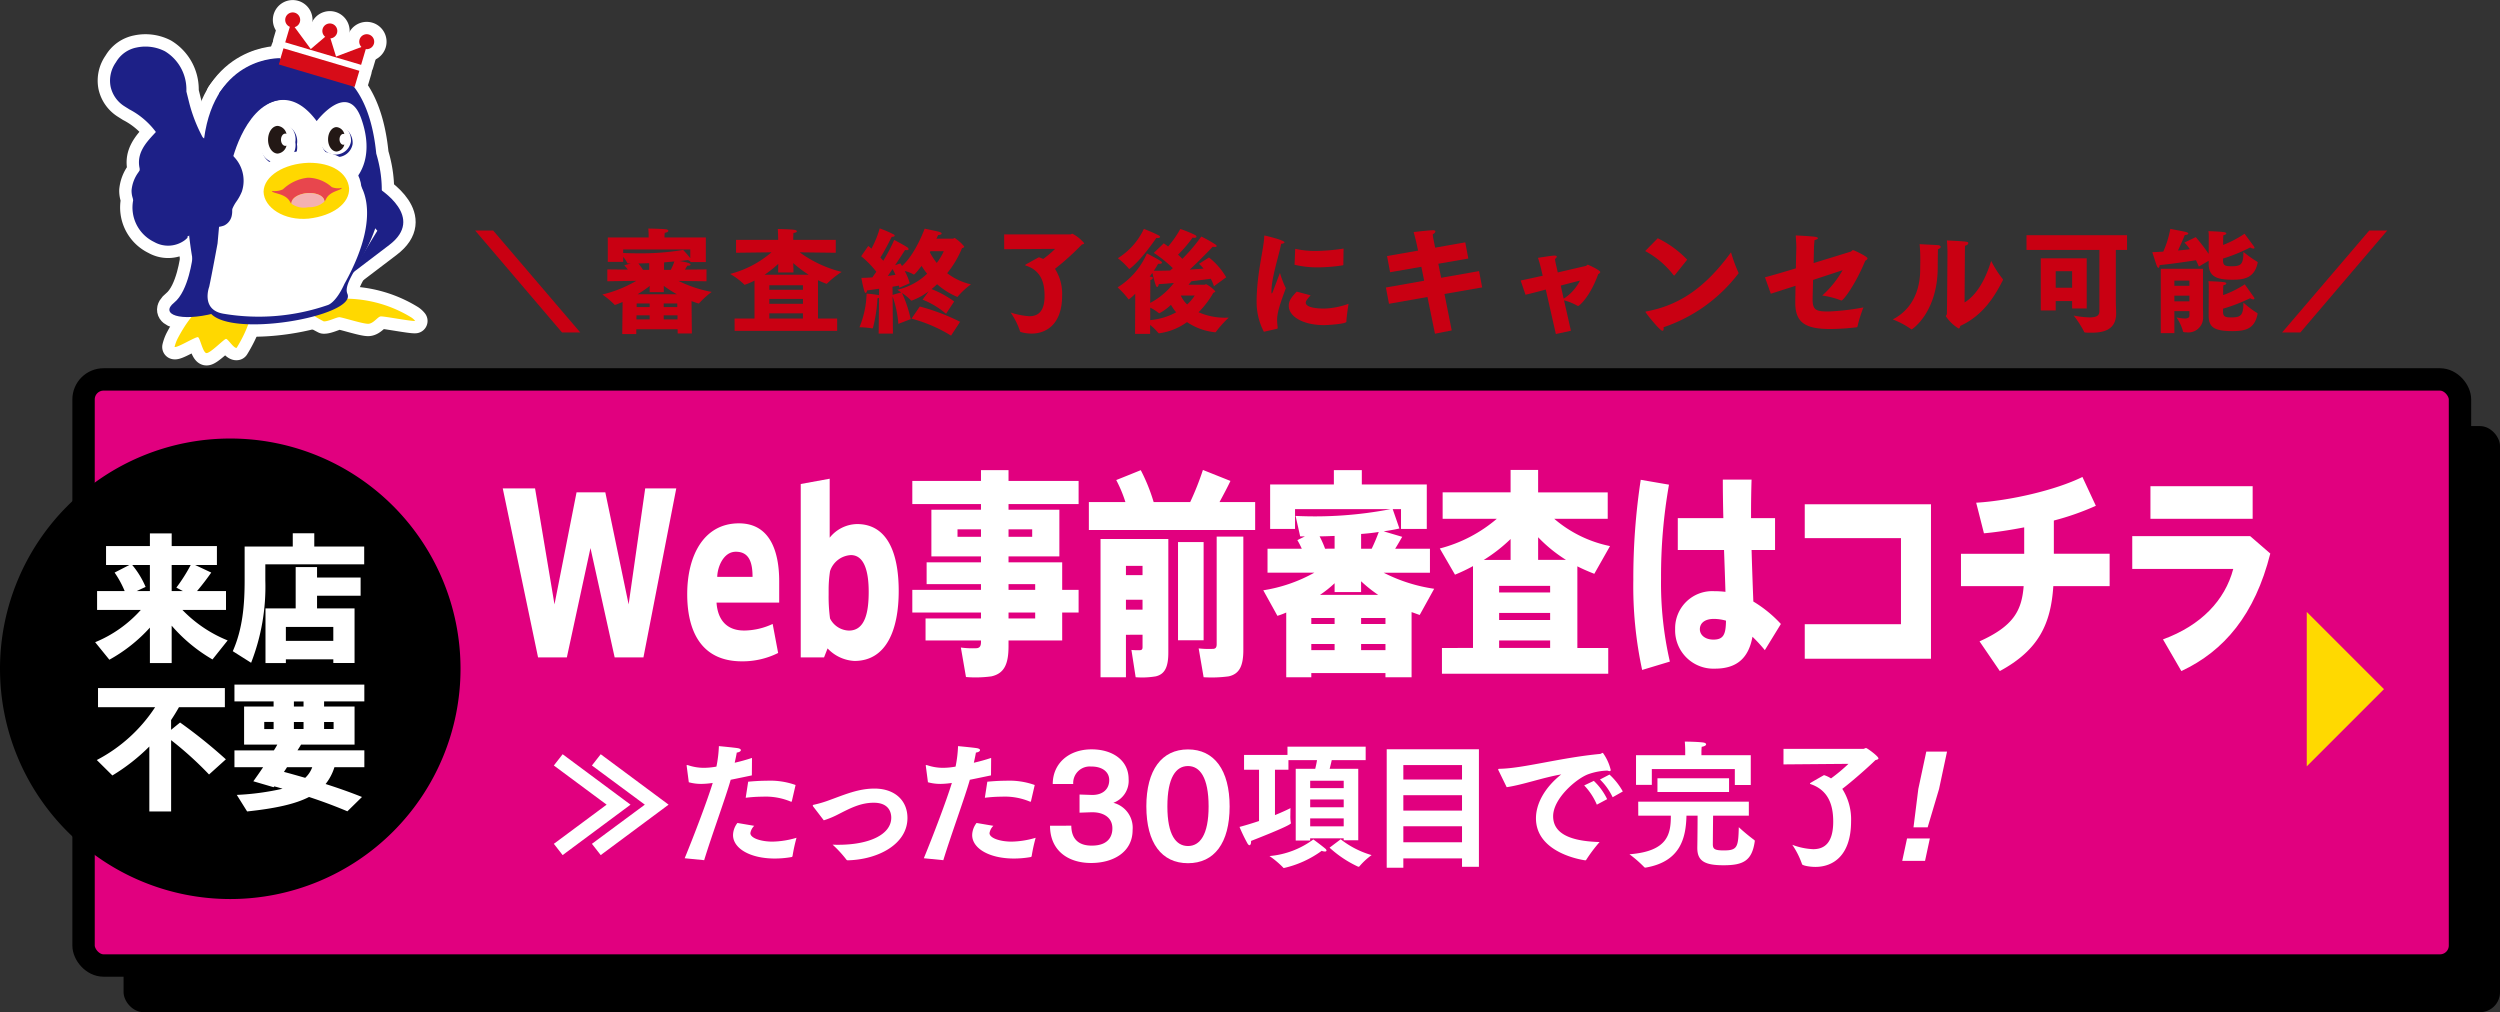 <svg xmlns="http://www.w3.org/2000/svg" width="404.732" height="163.866" viewBox="0 0 404.732 163.866">
  <rect x="0" y="0" width="404.732" height="163.866" fill="#333333" stroke="none"/>
  <g id="グループ_24" data-name="グループ 24" transform="translate(-794.932 560.68)">
    <rect id="長方形_48" data-name="長方形 48" width="384.727" height="94.885" rx="3.238" transform="translate(814.937 -491.699)"/>
    <rect id="長方形_49" data-name="長方形 49" width="384.727" height="94.885" rx="3.238" transform="translate(808.459 -499.255)" fill="#e1007f"/>
    <rect id="長方形_50" data-name="長方形 50" width="384.727" height="94.885" rx="3.238" transform="translate(808.459 -499.255)" fill="none" stroke="#000" stroke-miterlimit="10" stroke-width="3.623"/>
    <path id="パス_352" data-name="パス 352" d="M640.385,104.389h5.03L640.1,131.752h-4.658l-3.916-17.707L627.7,131.752h-4.659l-5.716-27.363h5.23l3.144,18.777,3.572-18.136h4.659l3.772,18.136Z" transform="translate(259 -586)" fill="#fff"/>
    <path id="パス_353" data-name="パス 353" d="M656.42,127.4a11.127,11.127,0,0,0,4.6-1.068l.886,4.7a12.878,12.878,0,0,1-5.859,1.353c-7.088,0-8.86-5.629-8.86-10.867,0-6.306,2.715-11.472,8.374-11.472,5.088,0,6.516,4.632,6.516,9.37v3.456H651.933c.171,2.637,1.514,4.525,4.458,4.525Zm-1.372-12.755c-2,0-2.973,2.494-3,4.062h5.716c0-2.209-.486-4.062-2.687-4.062Z" transform="translate(259 -586)" fill="#fff"/>
    <path id="パス_354" data-name="パス 354" d="M665.565,131.752V103.677l4.687-.856v9.549a5.787,5.787,0,0,1,4.43-2.209c4.916,0,6.745,4.7,6.745,10.831,0,6.2-1.943,11.33-7.174,11.33a6.417,6.417,0,0,1-4.343-2.031l-.572,1.461Zm4.516-10.154a26.22,26.22,0,0,0,.229,3.848,3.539,3.539,0,0,0,3.058,1.96c2.657,0,3.2-3.064,3.2-6.271,0-3.314-.714-5.95-2.886-5.95a3.768,3.768,0,0,0-3.372,2.6,19.971,19.971,0,0,0-.229,3.207Z" transform="translate(259 -586)" fill="#fff"/>
    <path id="パス_355" data-name="パス 355" d="M694.746,120.814v-.927h-8.8V116.36h8.8V115.4h-8.03v-7.553h8.03v-.927H683.629v-3.741h11.117v-1.745h4.459v1.745h11.346v3.741H699.205v.927h8.231V115.4h-8.231v.962h8.688v4.454h2.658v3.669h-2.658v4.525h-8.688v.927c0,2.886-.686,4.418-2.773,4.881a18.956,18.956,0,0,1-4.115.107l-.828-4.775a13.881,13.881,0,0,0,2.6.107c.486-.071.657-.391.657-1v-.25h-8.974v-3.562h8.974v-.963H683.629v-3.669Zm-3.8-8.587h3.8v-1.211h-3.8Zm12.09-1.211h-3.83v1.211h3.83Zm.485,8.871h-4.315v.927h4.315Zm-4.315,5.559h4.315v-.962h-4.315Z" transform="translate(259 -586)" fill="#fff"/>
    <path id="パス_356" data-name="パス 356" d="M718.127,106.6a20.936,20.936,0,0,0-1.486-3.563c1.343-.534,2.658-1.069,3.973-1.6A28.969,28.969,0,0,1,722.7,106.6h5.916a45.536,45.536,0,0,0,2.059-5.2l4.458,1.781c-.486,1.033-1.115,2.209-1.772,3.42h5.773v4.525H712.211V106.6Zm.086,21.485v6.876H714.1V112.583h10.975v18.385c0,2.244-.515,3.492-2.029,3.848a13.347,13.347,0,0,1-3.259.142l-.686-4.418a10.391,10.391,0,0,0,1.43.036c.285-.036.371-.178.371-.5v-1.995ZM720.9,116.93h-2.687v1.5H720.9Zm0,5.487h-2.687v1.6H720.9Zm9.889,6.555h-4.144V113.081h4.144Zm6.43-16.781V130.54c0,2.53-.6,3.884-2.372,4.276a20.659,20.659,0,0,1-4.058.142l-.8-4.667a14.567,14.567,0,0,0,2.4.071c.372-.036.515-.285.515-.748V112.191Z" transform="translate(259 -586)" fill="#fff"/>
    <path id="パス_357" data-name="パス 357" d="M748.223,134.282v.677h-4.059V124.483a11.449,11.449,0,0,1-1.428.535l-2.287-4.133a24.806,24.806,0,0,0,8.26-2.85h-7.574v-3.884h5.545a12.294,12.294,0,0,0-.715-1.389l1.229-.606h-.772l-.743-3.314a64.5,64.5,0,0,0,15.4-1.1h-15.49v3.206h-4.03v-7.2h10.317v-2.316H756.4v2.316h10.518v7.2h-4.173v-3.206H761.4l1.086,3.135c-.743.178-1.6.321-2.544.463l3,.891c-.342.57-.714,1.247-1.143,1.924h5.631v3.884H759.94a26.166,26.166,0,0,0,8.174,2.6l-2.343,4.24c-.429-.143-.886-.321-1.315-.464v10.547h-4.23v-.677Zm3.772-8.907h-3.772v.962h3.772Zm0,4.2h-3.772v1h3.772Zm0-15.428v-2.066c-.829.035-1.629.071-2.429.071a15.583,15.583,0,0,1,.886,2Zm7.06,7.482a21.988,21.988,0,0,1-2.773-2.209v1.746h-4.287v-1.425a17.7,17.7,0,0,1-2.372,1.888ZM758,114.151a28.1,28.1,0,0,0,1.143-2.708c-.915.143-1.857.25-2.858.321v2.387Zm2.229,11.224h-3.944v.962h3.944Zm0,4.2h-3.944v1h3.944Z" transform="translate(259 -586)" fill="#fff"/>
    <path id="パス_358" data-name="パス 358" d="M774.4,130.219V116.966a27.039,27.039,0,0,1-2.915,1.389l-2.458-4.24a23.1,23.1,0,0,0,9.232-4.81h-8.774V105.03h11V101.4h4.458v3.634H796.21v4.275h-8.66a19.975,19.975,0,0,0,9.031,4.418l-2.543,4.49c-.915-.357-1.829-.748-2.744-1.212v13.218h5v4.169H769.373v-4.169Zm6.088-14.251v-3.385a25.775,25.775,0,0,1-4.344,3.385Zm6.4,4.2h-8.259v1.069h8.259Zm0,4.382h-8.259v1.14h8.259Zm0,4.454h-8.259v1.211h8.259Zm2.572-13.04a23.416,23.416,0,0,1-4.516-3.67v3.67Z" transform="translate(259 -586)" fill="#fff"/>
    <path id="パス_359" data-name="パス 359" d="M806.129,103.784a85.054,85.054,0,0,0-1.286,15.142,56.618,56.618,0,0,0,1.428,13.5l-4.487,1.354a64.4,64.4,0,0,1-1.429-14.572,106.1,106.1,0,0,1,1.2-16.212Zm8.8,5.415c-.057-2.316-.085-4.489-.085-6.235H819.5c-.057,1.639-.086,3.634-.086,5.522v.713H823.3v5.166h-3.8c.086,3.1.2,6.093.286,8.338a20.177,20.177,0,0,1,4.458,3.634l-2.6,4.24a23.99,23.99,0,0,0-2-2.174c-.6,3.314-2.4,5.166-6.059,5.166a6.2,6.2,0,0,1-6.459-6.413,6.006,6.006,0,0,1,6.316-6.128,15.221,15.221,0,0,1,1.829.107c-.057-1.96-.143-4.311-.229-6.77h-7.488V109.2Zm-1.543,16.318c-1.458,0-2.258.677-2.258,1.675,0,.89.8,1.675,2.2,1.675,1.657,0,2-.892,2.029-3.065a7.213,7.213,0,0,0-1.972-.285" transform="translate(259 -586)" fill="#fff"/>
    <path id="パス_360" data-name="パス 360" d="M848.543,106.954v25.012H828.108v-5.594h15.577V112.441H828.108v-5.487Z" transform="translate(259 -586)" fill="#fff"/>
    <path id="パス_361" data-name="パス 361" d="M863.635,114.971v-4.276c-2.229.428-4.487.784-6.516.963l-1.257-4.953c5.373-.321,12.8-2,17.2-4.169l2.173,4.668a42.717,42.717,0,0,1-6.8,2.387v5.38h9.032v5.237h-9.117c-.4,6.164-2.4,10.368-8.66,13.753l-3.286-4.81c5.458-2.458,6.83-4.916,7.145-8.943H853.4v-5.237Z" transform="translate(259 -586)" fill="#fff"/>
    <path id="パス_362" data-name="パス 362" d="M900.22,112.12l3.257,2.815c-2.486,9.869-7.459,15.784-14.4,19.026l-2.973-5.13c6.145-2.245,10.032-6.307,11.375-11.4H881.128V112.12Zm.4-2.814H884.073v-5.273H900.62Z" transform="translate(259 -586)" fill="#fff"/>
    <path id="パス_363" data-name="パス 363" d="M625.595,161.929l8.543-6.341-8.543-6.34,1.424-1.824,10.99,8.164-10.99,8.165Zm6.163,0,8.565-6.341-8.565-6.34,1.424-1.824,10.99,8.164-10.99,8.165Z" transform="translate(259 -586)" fill="#fff"/>
    <path id="パス_364" data-name="パス 364" d="M646.777,164.265c1.49-3.626,3.648-9.277,4.538-12.192a13.617,13.617,0,0,1-1.846.156,7.541,7.541,0,0,1-2.025-.267l-.333-2.558c0-.045-.023-.089-.023-.134,0-.066.023-.089.089-.089a.422.422,0,0,1,.156.023,8.056,8.056,0,0,0,2.536.422,11.493,11.493,0,0,0,2.047-.2,19.862,19.862,0,0,0,.4-3.315s2.381.222,3.071.334c.356.067.489.2.489.311,0,.178-.267.356-.668.4-.066.423-.2,1.046-.333,1.646.889-.2,1.846-.467,2.8-.779l-.022,2.826c-1.157.245-2.336.489-3.426.711-.779,2.782-3.071,9.011-4.294,13.016Zm11.257-5.25a2.16,2.16,0,0,0-.623,1.179c0,.823,1.735,1.379,3.6,1.379a14.467,14.467,0,0,0,3.871-.623,27.292,27.292,0,0,0-.645,2.959c-.022.067-.044.133-.134.156a15.57,15.57,0,0,1-2.736.245c-4.049,0-6.763-1.669-6.763-3.8a3.317,3.317,0,0,1,.712-1.958Zm-.979-7.142c.957-.089,1.98-.156,2.959-.156a12.252,12.252,0,0,1,4.716.69l-.6,2.6c-.023.067-.045.111-.089.111a.172.172,0,0,1-.09-.022,10.478,10.478,0,0,0-4.56-.8,22.938,22.938,0,0,0-2.736.178Z" transform="translate(259 -586)" fill="#fff"/>
    <path id="パス_365" data-name="パス 365" d="M667.625,155.944a.456.456,0,0,1-.111-.2c0-.089.089-.133.244-.156a18.656,18.656,0,0,0,2.514-.756c2.4-.868,4.628-1.847,7.231-1.847,3.248,0,5.339,1.891,5.339,4.761,0,4.227-4.717,6.719-9.611,6.852a.316.316,0,0,1-.311-.155,18.368,18.368,0,0,0-2.2-2.381c.312.022.623.022.912.022,5.14,0,8.588-1.713,8.588-4.382,0-.912-.423-2.425-2.825-2.425-2.225,0-3.938.957-5.918,1.958a14.05,14.05,0,0,1-2.181.889Z" transform="translate(259 -586)" fill="#fff"/>
    <path id="パス_366" data-name="パス 366" d="M685.493,164.265c1.49-3.626,3.648-9.277,4.538-12.192a13.617,13.617,0,0,1-1.846.156,7.541,7.541,0,0,1-2.025-.267l-.334-2.558c0-.045-.022-.089-.022-.134,0-.066.022-.089.089-.089a.422.422,0,0,1,.156.023,8.056,8.056,0,0,0,2.536.422,11.493,11.493,0,0,0,2.047-.2,19.869,19.869,0,0,0,.4-3.315s2.381.222,3.071.334c.356.067.489.2.489.311,0,.178-.267.356-.668.4-.066.423-.2,1.046-.333,1.646.889-.2,1.847-.467,2.8-.779l-.022,2.826c-1.157.245-2.336.489-3.427.711-.778,2.782-3.07,9.011-4.293,13.016Zm11.257-5.25a2.16,2.16,0,0,0-.623,1.179c0,.823,1.735,1.379,3.6,1.379a14.467,14.467,0,0,0,3.871-.623,27.3,27.3,0,0,0-.645,2.959c-.022.067-.045.133-.134.156a15.57,15.57,0,0,1-2.736.245c-4.049,0-6.763-1.669-6.763-3.8a3.317,3.317,0,0,1,.712-1.958Zm-.979-7.142c.957-.089,1.98-.156,2.959-.156a12.252,12.252,0,0,1,4.716.69l-.6,2.6c-.023.067-.045.111-.089.111a.172.172,0,0,1-.09-.022,10.478,10.478,0,0,0-4.56-.8,22.939,22.939,0,0,0-2.736.178Z" transform="translate(259 -586)" fill="#fff"/>
    <path id="パス_367" data-name="パス 367" d="M709.367,158.992c.022,2.447,1.513,3.226,3.271,3.226h.066c3.27,0,3.315-2.291,3.315-2.8,0-1.757-1.446-2.6-3.248-2.6h-.133l-1.936.067v-2.937l1.98.067h.111c1.669,0,2.715-.934,2.715-2.4,0-1.357-1.158-2.225-2.959-2.2a2.673,2.673,0,0,0-2.87,2.825h-3.315c0-3.27,2.536-5.606,6.3-5.606,3.337,0,5.984,1.735,5.984,4.827a3.792,3.792,0,0,1-2.469,3.827,4.168,4.168,0,0,1,3.114,4.405c0,3.6-3.159,5.339-6.718,5.339-3.8,0-6.652-2.069-6.652-6.029Z" transform="translate(259 -586)" fill="#fff"/>
    <path id="パス_368" data-name="パス 368" d="M721.516,155.878c0-5.9,2.492-9.233,6.741-9.233S735,149.982,735,155.878c0,5.94-2.492,9.188-6.741,9.188s-6.741-3.248-6.741-9.188m10.078,0c0-4.717-1.424-6.541-3.337-6.541-1.936,0-3.337,1.824-3.337,6.541,0,4.627,1.4,6.407,3.337,6.407,1.913,0,3.337-1.78,3.337-6.407" transform="translate(259 -586)" fill="#fff"/>
    <path id="パス_369" data-name="パス 369" d="M739.76,149.938h-2.425v-2.4h7.03V146.2h12.659v2.181h-5.495c-.089.444-.223.956-.334,1.4h4.628v11.569h-2.359v-.312h-5.428v.356H745.7V149.782h3.159c.111-.467.222-.957.289-1.4h-4.627v1.557h-2.18v7.341c1.2-.489,2.091-.912,2.513-1.134,0,0-.022.534-.022,1.134a5.988,5.988,0,0,0,.067,1.18.391.391,0,0,1,.022.133c0,.378-6.3,2.8-6.451,2.87v.133c0,.356-.112.557-.267.557-.089,0-.178-.089-.29-.245a26.2,26.2,0,0,1-1.312-2.714c1.09-.29,2.158-.623,3.159-.957Zm10.723,12.77a.457.457,0,0,1,.2.311c0,.089-.089.156-.245.156a1.415,1.415,0,0,1-.533-.111,16.631,16.631,0,0,1-6.118,2.781.163.163,0,0,1-.134-.089,14.691,14.691,0,0,0-2.2-1.847,13.929,13.929,0,0,0,7.1-2.692s1.334.979,1.935,1.491m2.981-10.991h-5.428v1.2h5.428Zm0,3.026h-5.428v1.268h5.428Zm0,3.07h-5.428V159.1h5.428Zm-.489,3.382a14.706,14.706,0,0,0,5.005,2.559,11.312,11.312,0,0,0-1.935,1.779c-.067.089-.112.111-.156.111a.58.58,0,0,1-.156-.044,18.111,18.111,0,0,1-4.56-3.048Z" transform="translate(259 -586)" fill="#fff"/>
    <path id="パス_370" data-name="パス 370" d="M760.431,146.623h14.927v19.021h-2.736v-1.357h-9.5V165.8h-2.691Zm12.191,2.558h-9.5v2.336h9.5Zm0,4.872h-9.5v2.492h9.5Zm0,5.029h-9.5v2.6h9.5Z" transform="translate(259 -586)" fill="#fff"/>
    <path id="パス_371" data-name="パス 371" d="M778.586,150.16a.933.933,0,0,1-.111-.267c0-.089.089-.112.289-.112,3.738-.066,9.834-1.8,16.174-2.4a.464.464,0,0,0,.245-.089.651.651,0,0,1,.245-.089,7.925,7.925,0,0,1,1.268,2.759c0,.133-.067.2-.179.2a1.4,1.4,0,0,1-.355-.089,10.1,10.1,0,0,0-3.137.6c-1.936.733-5.651,3.938-5.651,6.785,0,3.293,3.8,4.071,7.519,4.182a24.731,24.731,0,0,0-2.158,2.87.16.16,0,0,1-.133.089h-.067c-.623-.089-7.942-1.245-7.942-6.807,0-2.292,1.335-4.9,4.093-7.1-3,.511-6.162,1.668-8.832,2.069Zm15.373,1.579a10.093,10.093,0,0,1,2.158,2.959l-1.668.89a10.36,10.36,0,0,0-2.047-3.114Zm2.536-1.023a10.876,10.876,0,0,1,2.158,2.736l-1.646.935a9.958,9.958,0,0,0-2.047-2.87Z" transform="translate(259 -586)" fill="#fff"/>
    <path id="パス_372" data-name="パス 372" d="M801.148,155.1h17.909v2.269h-5.785c-.022,1.691-.044,4.561-.044,4.672.022.712.267.957,1.78.957,2.224,0,2.336-.556,2.424-3.76a31.175,31.175,0,0,0,2.492,2.069.169.169,0,0,1,.09.156v.066c-.446,3.138-1.847,3.871-5.051,3.871-2.936,0-4.249-.622-4.249-2.78v-.112c.022-1.2.045-3.648.045-5.139h-1.8c-.088,3.538-.912,7.431-6.607,8.41h-.067a.206.206,0,0,1-.156-.067,19.32,19.32,0,0,0-2.4-2.091c6.229-.49,6.7-3.27,6.7-6.252h-5.272Zm-.356-7.519h7.964v-.757s0-.734-.067-1.446c0,0,2.225.022,3.026.156.267.044.423.156.423.289,0,.156-.2.311-.712.4a8.267,8.267,0,0,0-.045.846v.512h7.987v4.827h-2.581v-2.58H803.35v2.558h-2.558Zm3.47,3.737h11.591v2.225H804.262Z" transform="translate(259 -586)" fill="#fff"/>
    <path id="パス_373" data-name="パス 373" d="M824.666,146.556h12.925c.156,0,.29-.134.446-.134.177,0,2,1.335,2,1.669,0,.156-.223.222-.49.289-1.268,1.246-3.915,3.56-5.362,4.65a9.2,9.2,0,0,1,1.424,5.228c0,5.607-2.936,7.408-5.784,7.408-.934,0-2.113-.222-2.158-.444a13.189,13.189,0,0,0-1.579-3.138,10.8,10.8,0,0,0,3.381.712c1.8,0,3.248-.978,3.248-4.471,0-2.581-.712-5.073-3.693-6.074-.044-.022-.067-.044-.067-.089,0-.022,0-.044.045-.066.134-.112,2.225-1.291,2.225-1.291a4.474,4.474,0,0,1,1.134.534,27.713,27.713,0,0,0,2.826-2.358l-10.523.089Z" transform="translate(259 -586)" fill="#fff"/>
    <path id="パス_374" data-name="パス 374" d="M844.669,161.061h3.693l-.779,3.626H843.89Zm1.824-8.009L847.784,147h3.358l-1.29,6.051-1.846,6.207h-2.292Z" transform="translate(259 -586)" fill="#fff"/>
    <path id="パス_375" data-name="パス 375" d="M909.38,149.39v-25l12.5,12.5Z" transform="translate(259 -586)" fill="#ffd900"/>
    <path id="パス_376" data-name="パス 376" d="M610.487,133.591a37.277,37.277,0,1,1-37.278-37.277,37.278,37.278,0,0,1,37.278,37.277" transform="translate(259 -586)"/>
    <path id="パス_377" data-name="パス 377" d="M572.788,129l-2.456,3.08a25.837,25.837,0,0,1-6.607-5.469v6.05H560.2v-5.737a25.377,25.377,0,0,1-6.563,5.2l-2.3-2.835a20.179,20.179,0,0,0,7.389-5.224h-7.076v-3.058h4.464a15.942,15.942,0,0,0-1.629-2.992l2.388-1.227H553.1v-3.059h7.1v-2.054h3.527v2.054h7.322v3.059H567.52l2.612,1.227c-.625.893-1.429,1.965-2.3,2.992h4.688v3.058h-7.054A21.212,21.212,0,0,0,572.788,129m-12.59-7.992v-4.219H557.34a14.16,14.16,0,0,1,2.166,3.549l-1.452.67Zm5.335,0-1.049-.558a26.494,26.494,0,0,0,2.321-3.661h-3.08v4.219Z" transform="translate(259 -586)" fill="#fff"/>
    <path id="パス_378" data-name="パス 378" d="M578.887,113.8h4.442v-2.143h3.483V113.8h8.081v2.88H578.887v2.612a33.928,33.928,0,0,1-2.3,13.327l-2.969-1.875c1.584-3.572,1.919-7.434,1.919-11.43V113.8h3.349Zm3.326,18.261v.6h-3.3v-8.841H583.8v-6.7h3.46v1.7h7.054v2.947h-7.054v2.053h6.072v8.841h-3.438v-.6Zm7.679-5.246h-7.679v2.255h7.679Z" transform="translate(259 -586)" fill="#fff"/>
    <path id="パス_379" data-name="パス 379" d="M565.086,142.29a81.493,81.493,0,0,1,7.412,5.96l-2.724,2.456a55.819,55.819,0,0,0-6.139-5.559v11.541h-3.527V146.174a31.23,31.23,0,0,1-5.982,4.688l-2.523-2.5a25.158,25.158,0,0,0,9.442-8.55H551.8v-3.1h20.537v3.1h-7.433q-.6,1.071-1.273,2.076v1.585Z" transform="translate(259 -586)" fill="#fff"/>
    <path id="パス_380" data-name="パス 380" d="M594.536,154.344l-2.366,2.322c-1.831-.781-3.907-1.563-6.206-2.322-2.21,1.139-5.4,1.853-10.024,2.344l-1.674-2.679a42.089,42.089,0,0,0,7.412-1c-.447-.134-.893-.268-1.34-.379l-.112.133-3.281-.96c.446-.625,1.005-1.406,1.585-2.277h-4.643V146.8h6.384a10.275,10.275,0,0,0,.558-.938h-5.38V139.7h4.777v-.826h-6.339V136.15h21.028v2.724H588.4v.826h4.933v6.161h-8.661c-.179.313-.38.625-.581.938h10.827v2.723h-4.844a8.347,8.347,0,0,1-1.429,2.724c2.1.67,4.041,1.361,5.894,2.1m-15.828-11h1.518V142.2h-1.518Zm6.631,7.9a4.384,4.384,0,0,0,1.138-1.719h-4.085c-.156.268-.335.514-.491.759,1.183.313,2.344.648,3.438.96m-.268-12.367h-1.562v.826h1.562Zm0,3.326h-1.562v1.139h1.562Zm4.866,0H588.4v1.139h1.541Z" transform="translate(259 -586)" fill="#fff"/>
    <path id="パス_390" data-name="パス 390" d="M596.592,55.391l.1.055c.922.551,8.106,5.091,2.263,9.531l-6.233,4.738,4.3-7.043-1.946-2.15" transform="translate(259 -586)" fill="#1d2087"/>
    <path id="パス_391" data-name="パス 391" d="M596.592,55.391l.1.055c.922.551,8.106,5.091,2.263,9.531l-6.233,4.738,4.3-7.043-1.946-2.15" transform="translate(259 -586)" fill="none" stroke="#fff" stroke-linejoin="round" stroke-width="4"/>
    <path id="パス_392" data-name="パス 392" d="M576.56,75.946c-.194,2.354-2.319,5.691-2.319,5.691-.481.091-1.4-1.459-1.717-1.453s-2.644,2.443-3.209,2.294-.991-2.414-1.316-2.566-3.322,1.732-3.806,1.583a6.337,6.337,0,0,1,.514-1.4c.8-1.5,3.277-6.051,6.726-6.36s4.871.425,5.127,2.21" transform="translate(259 -586)" fill="#ffd800"/>
    <path id="パス_393" data-name="パス 393" d="M576.56,75.946c-.194,2.354-2.319,5.691-2.319,5.691-.481.091-1.4-1.459-1.717-1.453s-2.644,2.443-3.209,2.294-.991-2.414-1.316-2.566-3.322,1.732-3.806,1.583a6.337,6.337,0,0,1,.514-1.4c.8-1.5,3.277-6.051,6.726-6.36s4.871.425,5.127,2.21" transform="translate(259 -586)" fill="none" stroke="#fff" stroke-linejoin="round" stroke-width="4"/>
    <path id="パス_394" data-name="パス 394" d="M584.929,74.71c.288,1.09,3.418,2.638,3.418,2.638.707.042,2.055-.675,2.528-.675s3.9,1.133,4.728,1.064,1.46-1.118,1.939-1.188,4.892.8,5.607.731a2.635,2.635,0,0,0-.76-.647,20.523,20.523,0,0,0-9.909-2.947c-5.082-.143-7.172.2-7.551,1.024" transform="translate(259 -586)" fill="#ffd800"/>
    <path id="パス_395" data-name="パス 395" d="M584.929,74.71c.288,1.09,3.418,2.638,3.418,2.638.707.042,2.055-.675,2.528-.675s3.9,1.133,4.728,1.064,1.46-1.118,1.939-1.188,4.892.8,5.607.731a2.635,2.635,0,0,0-.76-.647,20.523,20.523,0,0,0-9.909-2.947c-5.082-.143-7.172.2-7.551,1.024" transform="translate(259 -586)" fill="none" stroke="#fff" stroke-linejoin="round" stroke-width="4"/>
    <path id="パス_396" data-name="パス 396" d="M575.979,36.272a14.707,14.707,0,0,0-4.6,4.173v.631l-5.05,19.973s.63,10.111,3.466,14.681,23.957.788,22.382-2.837c-1.291-2.966,8.5-9.937,4.668-22.708-1.514-15.344-10.763-15.807-16.46-15.233a9.888,9.888,0,0,0-3.93,1.066l-.449.231" transform="translate(259 -586)" fill="#1d2087"/>
    <path id="パス_397" data-name="パス 397" d="M575.979,36.272a14.707,14.707,0,0,0-4.6,4.173v.631l-5.05,19.973s.63,10.111,3.466,14.681,23.957.788,22.382-2.837c-1.291-2.966,8.5-9.937,4.668-22.708-1.514-15.344-10.763-15.807-16.46-15.233a9.888,9.888,0,0,0-3.93,1.066l-.449.231" transform="translate(259 -586)" fill="none" stroke="#fff" stroke-linejoin="round" stroke-width="4"/>
    <path id="パス_398" data-name="パス 398" d="M584.479,28.885a1.211,1.211,0,1,1-.82-1.505,1.212,1.212,0,0,1,.82,1.505" transform="translate(259 -586)" fill="#d70c18"/>
    <path id="パス_399" data-name="パス 399" d="M584.479,28.885a1.211,1.211,0,1,1-.82-1.505A1.212,1.212,0,0,1,584.479,28.885Z" transform="translate(259 -586)" fill="none" stroke="#fff" stroke-linejoin="round" stroke-width="4"/>
    <path id="パス_400" data-name="パス 400" d="M590.491,30.67a1.21,1.21,0,1,1-.817-1.5,1.214,1.214,0,0,1,.817,1.5" transform="translate(259 -586)" fill="#d70c18"/>
    <path id="パス_401" data-name="パス 401" d="M590.491,30.67a1.21,1.21,0,1,1-.817-1.5A1.214,1.214,0,0,1,590.491,30.67Z" transform="translate(259 -586)" fill="none" stroke="#fff" stroke-linejoin="round" stroke-width="4"/>
    <rect id="長方形_51" data-name="長方形 51" width="2.722" height="12.815" transform="matrix(0.284, -0.959, 0.959, 0.284, 840.051, -550.246)" fill="#d70c18"/>
    <rect id="長方形_52" data-name="長方形 52" width="2.722" height="12.815" transform="matrix(0.284, -0.959, 0.959, 0.284, 840.051, -550.246)" fill="none" stroke="#fff" stroke-linejoin="round" stroke-width="4"/>
    <path id="パス_402" data-name="パス 402" d="M590.335,34.478l-1.147-3.722-2.946,2.508-3.175-4.315-.958,3.229,12.285,3.64.956-3.23Z" transform="translate(259 -586)" fill="#d70c18"/>
    <path id="パス_403" data-name="パス 403" d="M590.335,34.478l-1.147-3.722-2.946,2.508-3.175-4.315-.958,3.229,12.285,3.64.956-3.23Z" transform="translate(259 -586)" fill="none" stroke="#fff" stroke-linejoin="round" stroke-width="4"/>
    <path id="パス_404" data-name="パス 404" d="M596.461,32.418a1.21,1.21,0,1,1-.817-1.509,1.208,1.208,0,0,1,.817,1.509" transform="translate(259 -586)" fill="#d70c18"/>
    <path id="パス_405" data-name="パス 405" d="M596.461,32.418a1.21,1.21,0,1,1-.817-1.509A1.208,1.208,0,0,1,596.461,32.418Z" transform="translate(259 -586)" fill="none" stroke="#fff" stroke-linejoin="round" stroke-width="4"/>
    <path id="パス_406" data-name="パス 406" d="M567.121,66.88s-.63,5.541-2.994,7.432.945,3.152,6.462,1.734.787-6.8.787-6.8Z" transform="translate(259 -586)" fill="#1d2087"/>
    <path id="パス_407" data-name="パス 407" d="M567.121,66.88s-.63,5.541-2.994,7.432.945,3.152,6.462,1.734.787-6.8.787-6.8Z" transform="translate(259 -586)" fill="none" stroke="#fff" stroke-linejoin="round" stroke-width="4"/>
    <path id="パス_408" data-name="パス 408" d="M591.678,71.306c7.006-12.54,1.855-17.008,1.855-17.008l.043-.066c.258-.442,3.085-3.439.825-9.755-2.2-6.153-7.2.449-7.2.449-7.35-9.9-14.7,4.8-14.7,4.8l-1.349,15s-.9,4.92-1.352,7.018c0,0-1.4,3.7,2.254,4.355a34.224,34.224,0,0,0,16.939-1.39s1.287-.313,2.686-3.4" transform="translate(259 -586)" fill="#fff"/>
    <path id="パス_409" data-name="パス 409" d="M591.678,71.306c7.006-12.54,1.855-17.008,1.855-17.008l.043-.066c.258-.442,3.085-3.439.825-9.755-2.2-6.153-7.2.449-7.2.449-7.35-9.9-14.7,4.8-14.7,4.8l-1.349,15s-.9,4.92-1.352,7.018c0,0-1.4,3.7,2.254,4.355a34.224,34.224,0,0,0,16.939-1.39S590.279,74.4,591.678,71.306Z" transform="translate(259 -586)" fill="none" stroke="#fff" stroke-linejoin="round" stroke-width="4"/>
    <path id="パス_410" data-name="パス 410" d="M583.787,49.75a2.874,2.874,0,1,1-2.834-3.361,3.136,3.136,0,0,1,2.834,3.361" transform="translate(259 -586)" fill="#1d2087"/>
    <path id="パス_411" data-name="パス 411" d="M583.787,49.75a2.874,2.874,0,1,1-2.834-3.361A3.136,3.136,0,0,1,583.787,49.75Z" transform="translate(259 -586)" fill="none" stroke="#fff" stroke-linejoin="round" stroke-width="4"/>
    <path id="パス_412" data-name="パス 412" d="M583.522,49.4a2.874,2.874,0,1,1-2.832-3.361,3.133,3.133,0,0,1,2.832,3.361" transform="translate(259 -586)" fill="#fff"/>
    <path id="パス_413" data-name="パス 413" d="M583.522,49.4a2.874,2.874,0,1,1-2.832-3.361A3.133,3.133,0,0,1,583.522,49.4Z" transform="translate(259 -586)" fill="none" stroke="#fff" stroke-linejoin="round" stroke-width="4"/>
    <path id="パス_414" data-name="パス 414" d="M581.207,49c0-.548.309-.993.694-.993a.5.5,0,0,1,.188.041,1.644,1.644,0,0,0-1.417-1.289c-.866,0-1.566,1-1.566,2.241s.7,2.24,1.566,2.24a1.644,1.644,0,0,0,1.417-1.29A.486.486,0,0,1,581.9,50c-.385,0-.694-.444-.694-.992" transform="translate(259 -586)" fill="#231815"/>
    <path id="パス_415" data-name="パス 415" d="M581.207,49c0-.548.309-.993.694-.993a.5.5,0,0,1,.188.041,1.644,1.644,0,0,0-1.417-1.289c-.866,0-1.566,1-1.566,2.241s.7,2.24,1.566,2.24a1.644,1.644,0,0,0,1.417-1.29A.486.486,0,0,1,581.9,50C581.516,50,581.207,49.552,581.207,49Z" transform="translate(259 -586)" fill="none" stroke="#fff" stroke-linejoin="round" stroke-width="4"/>
    <path id="パス_416" data-name="パス 416" d="M592.8,49.689a2.539,2.539,0,1,1-2.5-2.969,2.767,2.767,0,0,1,2.5,2.969" transform="translate(259 -586)" fill="#1d2087"/>
    <path id="パス_417" data-name="パス 417" d="M592.8,49.689a2.539,2.539,0,1,1-2.5-2.969A2.767,2.767,0,0,1,592.8,49.689Z" transform="translate(259 -586)" fill="none" stroke="#fff" stroke-linejoin="round" stroke-width="4"/>
    <path id="パス_418" data-name="パス 418" d="M592.531,49.287a2.539,2.539,0,1,1-2.5-2.969,2.768,2.768,0,0,1,2.5,2.969" transform="translate(259 -586)" fill="#fff"/>
    <path id="パス_419" data-name="パス 419" d="M592.531,49.287a2.539,2.539,0,1,1-2.5-2.969A2.768,2.768,0,0,1,592.531,49.287Z" transform="translate(259 -586)" fill="none" stroke="#fff" stroke-linejoin="round" stroke-width="4"/>
    <path id="パス_420" data-name="パス 420" d="M590.678,48.924c0-.484.274-.877.612-.877a.46.46,0,0,1,.168.036,1.454,1.454,0,0,0-1.252-1.138c-.765,0-1.383.886-1.383,1.979s.618,1.977,1.383,1.977a1.454,1.454,0,0,0,1.252-1.138.442.442,0,0,1-.168.037c-.338,0-.612-.393-.612-.876" transform="translate(259 -586)" fill="#231815"/>
    <path id="パス_421" data-name="パス 421" d="M590.678,48.924c0-.484.274-.877.612-.877a.46.46,0,0,1,.168.036,1.454,1.454,0,0,0-1.252-1.138c-.765,0-1.383.886-1.383,1.979s.618,1.977,1.383,1.977a1.454,1.454,0,0,0,1.252-1.138.442.442,0,0,1-.168.037C590.952,49.8,590.678,49.407,590.678,48.924Z" transform="translate(259 -586)" fill="none" stroke="#fff" stroke-linejoin="round" stroke-width="4"/>
    <path id="パス_422" data-name="パス 422" d="M576.785,43.868c-.266.248-3.516,5.162-2.319,7.424s-1.946,1.89-1.946,1.89L569.3,50.165a50.076,50.076,0,0,1,3.349-5.252c.613-.49,4.133-1.045,4.133-1.045" transform="translate(259 -586)" fill="#1d2087"/>
    <path id="パス_423" data-name="パス 423" d="M576.785,43.868c-.266.248-3.516,5.162-2.319,7.424s-1.946,1.89-1.946,1.89L569.3,50.165a50.076,50.076,0,0,1,3.349-5.252C573.265,44.423,576.785,43.868,576.785,43.868Z" transform="translate(259 -586)" fill="none" stroke="#fff" stroke-linejoin="round" stroke-width="4"/>
    <path id="パス_424" data-name="パス 424" d="M573.523,50.433a8.734,8.734,0,0,0-2.686-1.649,7.494,7.494,0,0,1-1.99-1.15.238.238,0,0,0-.017-.019l-.113-.113,0,0-.057-.112c-.04-.07-.063-.116-.087-.167a24.553,24.553,0,0,1-2.016-5.286l-.447-1.794v-.327a7.213,7.213,0,0,0-3.475-6.195,6.884,6.884,0,0,0-4.566-.613,4.937,4.937,0,0,0-3.36,2.384,5.111,5.111,0,0,0-.875,3.93,5.016,5.016,0,0,0,2.282,3.227l.73.462a12.619,12.619,0,0,1,4.322,3.678l-.289.315-.048.051c-1.27,1.38-2.838,3.091-2.292,5.538l.005.154.005.131-.207.335a5.786,5.786,0,0,0-1.111,2.917,3.778,3.778,0,0,0,.167,1.185,1.923,1.923,0,0,1,.087.453A6.2,6.2,0,0,0,560.9,64.5a4.555,4.555,0,0,0,5.006-.338l.378-.339,0-.222.262-.124.106-.576a2.287,2.287,0,0,0-.187-1.4,2.581,2.581,0,0,0,1.407-.976,2.814,2.814,0,0,0,1.276,1.163,3.914,3.914,0,0,0,3.061.145,2.259,2.259,0,0,0,1.217-1.487,3.5,3.5,0,0,0,.1-.879,1.61,1.61,0,0,1,.019-.32,5.811,5.811,0,0,1,.669-1.213,8.017,8.017,0,0,0,.875-1.6,5.6,5.6,0,0,0-1.559-5.9" transform="translate(259 -586)" fill="#1d2087"/>
    <path id="パス_425" data-name="パス 425" d="M573.523,50.433a8.734,8.734,0,0,0-2.686-1.649,7.494,7.494,0,0,1-1.99-1.15.238.238,0,0,0-.017-.019l-.113-.113,0,0-.057-.112c-.04-.07-.063-.116-.087-.167a24.553,24.553,0,0,1-2.016-5.286l-.447-1.794v-.327a7.213,7.213,0,0,0-3.475-6.195,6.884,6.884,0,0,0-4.566-.613,4.937,4.937,0,0,0-3.36,2.384,5.111,5.111,0,0,0-.875,3.93,5.016,5.016,0,0,0,2.282,3.227l.73.462a12.619,12.619,0,0,1,4.322,3.678l-.289.315-.048.051c-1.27,1.38-2.838,3.091-2.292,5.538l.005.154.005.131-.207.335a5.786,5.786,0,0,0-1.111,2.917,3.778,3.778,0,0,0,.167,1.185,1.923,1.923,0,0,1,.087.453A6.2,6.2,0,0,0,560.9,64.5a4.555,4.555,0,0,0,5.006-.338l.378-.339,0-.222.262-.124.106-.576a2.287,2.287,0,0,0-.187-1.4,2.581,2.581,0,0,0,1.407-.976,2.814,2.814,0,0,0,1.276,1.163,3.914,3.914,0,0,0,3.061.145,2.259,2.259,0,0,0,1.217-1.487,3.5,3.5,0,0,0,.1-.879,1.61,1.61,0,0,1,.019-.32,5.811,5.811,0,0,1,.669-1.213,8.017,8.017,0,0,0,.875-1.6A5.6,5.6,0,0,0,573.523,50.433Z" transform="translate(259 -586)" fill="none" stroke="#fff" stroke-linejoin="round" stroke-width="4"/>
    <path id="パス_426" data-name="パス 426" d="M558.229,34.151a5.77,5.77,0,0,1,3.808.461,6.086,6.086,0,0,1,2.913,5.2h0a10.97,10.97,0,0,1-.986,2.238.679.679,0,0,0,1.205.627c.092-.152.178-.308.262-.465a25.62,25.62,0,0,0,2.1,5.506c.033.07.068.138.106.2.054.1.107.212.163.315a.659.659,0,0,0,.217.192c.014.014.026.03.04.044,1.386,1.271,3.345,1.489,4.663,2.783A4.463,4.463,0,0,1,574,55.928c-.39,1.032-1.208,1.809-1.564,2.864-.13.409-.022.844-.13,1.253-.311,1.17-1.8.98-2.7.581a1.825,1.825,0,0,1-1.018-1.586.139.139,0,0,0-.008-.022,3.554,3.554,0,0,0-.072-.863c1.917-.3,2.745-2.576,1.938-4.359-1.3-2.832-4.9-3.208-7.025-5.254a.686.686,0,0,0-.948.992c1.885,1.506,4.005,2.4,6.063,3.816a2.384,2.384,0,0,1,.566,3.006c-.2.417-.737.445-1.229.448a3,3,0,0,0-.481-.481c-1.592-1.229-3.457-1.6-5.275-2.131a.689.689,0,0,0-.313,1.341,12.856,12.856,0,0,1,4.854,1.943A1.786,1.786,0,0,1,567.224,59a1.44,1.44,0,0,1-1.426,1.429,8.013,8.013,0,0,0-4.509-1.444.686.686,0,0,0-.743.618.7.7,0,0,0,.629.746,8.368,8.368,0,0,1,3.714,1.093,1.17,1.17,0,0,1,.624,1.245.682.682,0,0,0-.383.61,3.433,3.433,0,0,1-3.718.166,5.078,5.078,0,0,1-2.787-5.522c.089-.585-.269-1.138-.244-1.746a4.7,4.7,0,0,1,.935-2.366l.292-.476a.675.675,0,0,0,.087-.647l-.008-.246c-.5-1.948.82-3.351,2.039-4.675a.7.7,0,0,0,.444,0,.674.674,0,0,0,.41-.87c-1.1-2.54-3.562-3.874-5.846-5.338a3.769,3.769,0,0,1-1.078-5.525,3.959,3.959,0,0,1,2.573-1.9" transform="translate(259 -586)" fill="#1d2087"/>
    <path id="パス_427" data-name="パス 427" d="M558.229,34.151a5.77,5.77,0,0,1,3.808.461,6.086,6.086,0,0,1,2.913,5.2h0a10.97,10.97,0,0,1-.986,2.238.679.679,0,0,0,1.205.627c.092-.152.178-.308.262-.465a25.62,25.62,0,0,0,2.1,5.506c.033.07.068.138.106.2.054.1.107.212.163.315a.659.659,0,0,0,.217.192c.014.014.026.03.04.044,1.386,1.271,3.345,1.489,4.663,2.783A4.463,4.463,0,0,1,574,55.928c-.39,1.032-1.208,1.809-1.564,2.864-.13.409-.022.844-.13,1.253-.311,1.17-1.8.98-2.7.581a1.825,1.825,0,0,1-1.018-1.586.139.139,0,0,0-.008-.022,3.554,3.554,0,0,0-.072-.863c1.917-.3,2.745-2.576,1.938-4.359-1.3-2.832-4.9-3.208-7.025-5.254a.686.686,0,0,0-.948.992c1.885,1.506,4.005,2.4,6.063,3.816a2.384,2.384,0,0,1,.566,3.006c-.2.417-.737.445-1.229.448a3,3,0,0,0-.481-.481c-1.592-1.229-3.457-1.6-5.275-2.131a.689.689,0,0,0-.313,1.341,12.856,12.856,0,0,1,4.854,1.943A1.786,1.786,0,0,1,567.224,59a1.44,1.44,0,0,1-1.426,1.429,8.013,8.013,0,0,0-4.509-1.444.686.686,0,0,0-.743.618.7.7,0,0,0,.629.746,8.368,8.368,0,0,1,3.714,1.093,1.17,1.17,0,0,1,.624,1.245.682.682,0,0,0-.383.61,3.433,3.433,0,0,1-3.718.166,5.078,5.078,0,0,1-2.787-5.522c.089-.585-.269-1.138-.244-1.746a4.7,4.7,0,0,1,.935-2.366l.292-.476a.675.675,0,0,0,.087-.647l-.008-.246c-.5-1.948.82-3.351,2.039-4.675a.7.7,0,0,0,.444,0,.674.674,0,0,0,.41-.87c-1.1-2.54-3.562-3.874-5.846-5.338a3.769,3.769,0,0,1-1.078-5.525A3.959,3.959,0,0,1,558.229,34.151Z" transform="translate(259 -586)" fill="none" stroke="#fff" stroke-linejoin="round" stroke-width="4"/>
    <path id="パス_428" data-name="パス 428" d="M581.328,34.739s-10.555-.409-12.355,13.01l-1.064,4.581,2.946,1.636s3.682-11.945,6.546-13.172,3.927-6.055,3.927-6.055" transform="translate(259 -586)" fill="#1d2087"/>
    <path id="パス_429" data-name="パス 429" d="M581.328,34.739s-10.555-.409-12.355,13.01l-1.064,4.581,2.946,1.636s3.682-11.945,6.546-13.172S581.328,34.739,581.328,34.739Z" transform="translate(259 -586)" fill="none" stroke="#fff" stroke-linejoin="round" stroke-width="4"/>
    <path id="パス_430" data-name="パス 430" d="M596.592,55.391l.1.055c.922.551,8.106,5.091,2.263,9.531l-6.233,4.738,4.3-7.043-1.946-2.15" transform="translate(259 -586)" fill="#1d2087"/>
    <path id="パス_431" data-name="パス 431" d="M576.56,75.946c-.194,2.354-2.319,5.691-2.319,5.691-.481.091-1.4-1.459-1.717-1.453s-2.644,2.443-3.209,2.294-.991-2.414-1.316-2.566-3.322,1.732-3.806,1.583a6.337,6.337,0,0,1,.514-1.4c.8-1.5,3.277-6.051,6.726-6.36s4.871.425,5.127,2.21" transform="translate(259 -586)" fill="#ffd800"/>
    <path id="パス_432" data-name="パス 432" d="M584.929,74.71c.288,1.09,3.418,2.638,3.418,2.638.707.042,2.055-.675,2.528-.675s3.9,1.133,4.728,1.064,1.46-1.118,1.939-1.188,4.892.8,5.607.731a2.635,2.635,0,0,0-.76-.647,20.523,20.523,0,0,0-9.909-2.947c-5.082-.143-7.172.2-7.551,1.024" transform="translate(259 -586)" fill="#ffd800"/>
    <path id="パス_433" data-name="パス 433" d="M575.979,36.272a14.707,14.707,0,0,0-4.6,4.173v.631l-5.05,19.973s.63,10.111,3.466,14.681,23.957.788,22.382-2.837c-1.291-2.966,8.5-9.937,4.668-22.708-1.514-15.344-10.763-15.807-16.46-15.233a9.888,9.888,0,0,0-3.93,1.066l-.449.231" transform="translate(259 -586)" fill="#1d2087"/>
    <path id="パス_434" data-name="パス 434" d="M584.479,28.885a1.211,1.211,0,1,1-.82-1.505,1.212,1.212,0,0,1,.82,1.505" transform="translate(259 -586)" fill="#d70c18"/>
    <path id="パス_435" data-name="パス 435" d="M590.491,30.67a1.21,1.21,0,1,1-.817-1.5,1.214,1.214,0,0,1,.817,1.5" transform="translate(259 -586)" fill="#d70c18"/>
    <rect id="長方形_53" data-name="長方形 53" width="2.722" height="12.815" transform="matrix(0.284, -0.959, 0.959, 0.284, 840.051, -550.246)" fill="#d70c18"/>
    <path id="パス_436" data-name="パス 436" d="M590.335,34.478l-1.147-3.722-2.946,2.508-3.175-4.315-.958,3.229,12.285,3.64.956-3.23Z" transform="translate(259 -586)" fill="#d70c18"/>
    <path id="パス_437" data-name="パス 437" d="M596.461,32.418a1.21,1.21,0,1,1-.817-1.509,1.208,1.208,0,0,1,.817,1.509" transform="translate(259 -586)" fill="#d70c18"/>
    <path id="パス_438" data-name="パス 438" d="M567.121,66.88s-.63,5.541-2.994,7.432.945,3.152,6.462,1.734.787-6.8.787-6.8Z" transform="translate(259 -586)" fill="#1d2087"/>
    <path id="パス_439" data-name="パス 439" d="M591.678,71.306c7.006-12.54,1.855-17.008,1.855-17.008l.043-.066c.258-.442,3.085-3.439.825-9.755-2.2-6.153-7.2.449-7.2.449-7.35-9.9-14.7,4.8-14.7,4.8l-1.349,15s-.9,4.92-1.352,7.018c0,0-1.4,3.7,2.254,4.355a34.224,34.224,0,0,0,16.939-1.39s1.287-.313,2.686-3.4" transform="translate(259 -586)" fill="#fff"/>
    <path id="パス_440" data-name="パス 440" d="M584.005,48.689a2.874,2.874,0,1,1-5.665,0,2.874,2.874,0,1,1,5.665,0" transform="translate(259 -586)" fill="#1d2087"/>
    <path id="パス_441" data-name="パス 441" d="M583.74,48.337a2.874,2.874,0,1,1-5.665,0,2.874,2.874,0,1,1,5.665,0" transform="translate(259 -586)" fill="#fff"/>
    <path id="パス_442" data-name="パス 442" d="M581.424,47.943c0-.548.31-.993.7-.993a.49.49,0,0,1,.188.042,1.645,1.645,0,0,0-1.417-1.29c-.867,0-1.566,1-1.566,2.241s.7,2.24,1.566,2.24a1.645,1.645,0,0,0,1.417-1.291.474.474,0,0,1-.188.043c-.385,0-.7-.445-.7-.992" transform="translate(259 -586)" fill="#231815"/>
    <path id="パス_443" data-name="パス 443" d="M593.016,48.642a2.538,2.538,0,1,1-2.5-2.968,2.767,2.767,0,0,1,2.5,2.968" transform="translate(259 -586)" fill="#1d2087"/>
    <path id="パス_444" data-name="パス 444" d="M592.749,48.24a2.539,2.539,0,1,1-2.5-2.969,2.768,2.768,0,0,1,2.5,2.969" transform="translate(259 -586)" fill="#fff"/>
    <path id="パス_445" data-name="パス 445" d="M590.9,47.877c0-.484.273-.877.612-.877a.481.481,0,0,1,.168.035,1.454,1.454,0,0,0-1.253-1.138c-.764,0-1.383.887-1.383,1.98s.619,1.977,1.383,1.977a1.454,1.454,0,0,0,1.253-1.138.442.442,0,0,1-.168.037c-.339,0-.612-.393-.612-.876" transform="translate(259 -586)" fill="#231815"/>
    <path id="パス_446" data-name="パス 446" d="M592.45,55.785c.113,2.422-2.559,4.47-6.554,4.929-3.978.372-7.218-1.776-7.295-4.352.052-2.569,3.335-4.546,7.247-4.686,3.875-.055,6.373,1.69,6.6,4.109" transform="translate(259 -586)" fill="#ffd800"/>
    <path id="パス_447" data-name="パス 447" d="M592.45,55.785c.113,2.422-2.559,4.47-6.554,4.929-3.978.372-7.218-1.776-7.295-4.352.052-2.569,3.335-4.546,7.247-4.686C589.723,51.621,592.221,53.366,592.45,55.785Z" transform="translate(259 -586)" fill="none" stroke="#fff" stroke-linejoin="round" stroke-width="4"/>
    <path id="パス_448" data-name="パス 448" d="M589.646,55.612a5.889,5.889,0,0,0-3.867-1.523,6.889,6.889,0,0,0-4.04,1.882,3.236,3.236,0,0,1-1.794.26c.119.471,2.154.341,2.914,1.716a1.408,1.408,0,0,0,.266.359c0-.028-.007-.054-.009-.082.009-.857,1.18-1.551,2.673-1.646,1.482-.066,2.606.5,2.664,1.306,0,.028,0,.05,0,.079a1.559,1.559,0,0,0,.234-.368c.634-1.386,2.486-1.405,2.585-1.862a2.782,2.782,0,0,1-1.624-.121" transform="translate(259 -586)" fill="#e8464d"/>
    <path id="パス_449" data-name="パス 449" d="M589.646,55.612a5.889,5.889,0,0,0-3.867-1.523,6.889,6.889,0,0,0-4.04,1.882,3.236,3.236,0,0,1-1.794.26c.119.471,2.154.341,2.914,1.716a1.408,1.408,0,0,0,.266.359c0-.028-.007-.054-.009-.082.009-.857,1.18-1.551,2.673-1.646,1.482-.066,2.606.5,2.664,1.306,0,.028,0,.05,0,.079a1.559,1.559,0,0,0,.234-.368c.634-1.386,2.486-1.405,2.585-1.862A2.782,2.782,0,0,1,589.646,55.612Z" transform="translate(259 -586)" fill="none" stroke="#fff" stroke-linejoin="round" stroke-width="4"/>
    <path id="パス_450" data-name="パス 450" d="M585.789,56.579c-1.483.089-2.654.784-2.673,1.645,0,.028.006.054.009.082a3.4,3.4,0,0,0,2.715.557,3.639,3.639,0,0,0,2.611-.9c0-.028,0-.051,0-.08-.049-.807-1.174-1.367-2.664-1.305" transform="translate(259 -586)" fill="#f4b1b1"/>
    <path id="パス_451" data-name="パス 451" d="M585.789,56.579c-1.483.089-2.654.784-2.673,1.645,0,.028.006.054.009.082a3.4,3.4,0,0,0,2.715.557,3.639,3.639,0,0,0,2.611-.9c0-.028,0-.051,0-.08C588.4,57.077,587.279,56.517,585.789,56.579Z" transform="translate(259 -586)" fill="none" stroke="#fff" stroke-linejoin="round" stroke-width="4"/>
    <path id="パス_452" data-name="パス 452" d="M592.45,55.785c.113,2.422-2.559,4.47-6.554,4.929-3.978.372-7.218-1.776-7.295-4.352.052-2.569,3.335-4.546,7.247-4.686,3.875-.055,6.373,1.69,6.6,4.109" transform="translate(259 -586)" fill="#ffd800"/>
    <path id="パス_453" data-name="パス 453" d="M589.646,55.612a5.889,5.889,0,0,0-3.867-1.523,6.889,6.889,0,0,0-4.04,1.882,3.236,3.236,0,0,1-1.794.26c.119.471,2.154.341,2.914,1.716a1.408,1.408,0,0,0,.266.359c0-.028-.007-.054-.009-.082.009-.857,1.18-1.551,2.673-1.646,1.482-.066,2.606.5,2.664,1.306,0,.028,0,.05,0,.079a1.559,1.559,0,0,0,.234-.368c.634-1.386,2.486-1.405,2.585-1.862a2.782,2.782,0,0,1-1.624-.121" transform="translate(259 -586)" fill="#e8464d"/>
    <path id="パス_454" data-name="パス 454" d="M585.789,56.579c-1.483.089-2.654.784-2.673,1.645,0,.028.006.054.009.082a3.4,3.4,0,0,0,2.715.557,3.639,3.639,0,0,0,2.611-.9c0-.028,0-.051,0-.08-.049-.807-1.174-1.367-2.664-1.305" transform="translate(259 -586)" fill="#f4b1b1"/>
    <path id="パス_455" data-name="パス 455" d="M581.328,34.739s-10.555-.409-12.355,13.01l-1.064,4.581,2.946,1.636s3.682-11.945,6.546-13.172,3.927-6.055,3.927-6.055" transform="translate(259 -586)" fill="#1d2087"/>
    <path id="パス_456" data-name="パス 456" d="M573.523,50.433a8.734,8.734,0,0,0-2.686-1.649,7.494,7.494,0,0,1-1.99-1.15.238.238,0,0,0-.017-.019l-.113-.113,0,0-.057-.112c-.04-.07-.063-.116-.087-.167a24.553,24.553,0,0,1-2.016-5.286l-.447-1.794v-.327a7.213,7.213,0,0,0-3.475-6.195,6.884,6.884,0,0,0-4.566-.613,4.937,4.937,0,0,0-3.36,2.384,5.111,5.111,0,0,0-.875,3.93,5.016,5.016,0,0,0,2.282,3.227l.73.462a12.619,12.619,0,0,1,4.322,3.678l-.289.315-.048.051c-1.27,1.38-2.838,3.091-2.292,5.538l.005.154.005.131-.207.335a5.786,5.786,0,0,0-1.111,2.917,3.778,3.778,0,0,0,.167,1.185,1.923,1.923,0,0,1,.087.453A6.2,6.2,0,0,0,560.9,64.5a4.555,4.555,0,0,0,5.006-.338l.378-.339,0-.222.262-.124.106-.576a2.287,2.287,0,0,0-.187-1.4,2.581,2.581,0,0,0,1.407-.976,2.814,2.814,0,0,0,1.276,1.163,3.914,3.914,0,0,0,3.061.145,2.259,2.259,0,0,0,1.217-1.487,3.5,3.5,0,0,0,.1-.879,1.61,1.61,0,0,1,.019-.32,5.811,5.811,0,0,1,.669-1.213,8.017,8.017,0,0,0,.875-1.6,5.6,5.6,0,0,0-1.559-5.9" transform="translate(259 -586)" fill="#1d2087"/>
    <path id="パス_457" data-name="パス 457" d="M573.426,51.641s.015-.067.045-.19c.369-1.5,3.06-11.291,10.069-9.923,7.584,1.48-1.727-1.85-1.727-1.85l-7.585.678s-3.824,7.03-3.824,7.215" transform="translate(259 -586)" fill="#1d2087"/>
    <path id="パス_458" data-name="パス 458" d="M612.863,62.647h2.914L629.869,79.14h-2.95Z" transform="translate(259 -586)" fill="#c90012"/>
    <path id="パス_459" data-name="パス 459" d="M636.726,74.211c-.128.055-1.154.476-1.246.476-.036,0-.073-.036-.11-.092A13.669,13.669,0,0,0,633.446,73a19.8,19.8,0,0,0,5.5-2.217l-4.692.073V68.933l3.318.036c-.2-.275-.4-.513-.569-.7l1.045-.293h-.33c-.183,0-.22-.036-.257-.128a4.72,4.72,0,0,0-.641-.935v.806h-2.492V63.765h6.615v-.2s0-.66-.054-1.247c0,0,2.18.037,2.895.128.183.019.348.129.348.239,0,.128-.165.257-.586.33a6.352,6.352,0,0,0-.037.678v.073H650.2v3.977h-2.511v-.165a.594.594,0,0,1-.348-.165c-.421.055-.9.11-1.393.165,1.54.256,1.778.44,1.778.586,0,.092-.146.165-.421.165h-.11s-.147.275-.385.641l3.5-.036v1.924L645.78,70.8a20.222,20.222,0,0,0,5.369,1.778,14.309,14.309,0,0,0-2,1.8.131.131,0,0,1-.11.073c-.091,0-1.063-.348-1.154-.385l.055,5.241h-2.291l-.018-.678h-6.689v.77h-2.272Zm.092-7.935c.77.036,1.594.055,2.419.055a41.041,41.041,0,0,0,7.294-.55c.073.092.733.769,1.154,1.338V65.708H636.818Zm4.288,10.757v-.66h-2.125l-.019.66Zm0-2.584H639v.586h2.107Zm4.417-1.485a20.821,20.821,0,0,1-2.144-1.374,2.8,2.8,0,0,1,.018.348v.678h-2.291v-.678a2.259,2.259,0,0,1,.019-.329,20.415,20.415,0,0,1-1.98,1.355Zm-4.49-3.958V67.925l-1.759.055a7.827,7.827,0,0,1,.751,1.026Zm4.545,5.443h-2.2v.586h2.2Zm.037,1.924h-2.236v.66h2.236Zm-1.1-7.367a7.252,7.252,0,0,0,.586-1.356c-.531.055-1.081.092-1.649.147-.018.256-.018.531-.018.531v.678Z" transform="translate(259 -586)" fill="#c90012"/>
    <path id="パス_460" data-name="パス 460" d="M654.855,76.886h3.225V70.747a9.652,9.652,0,0,1-1.594.678c-.037,0-.055-.018-.092-.073a12.028,12.028,0,0,0-2.254-1.686,16.607,16.607,0,0,0,6.689-3.5l-5.736.073V64.15h6.818v-.257s-.019-.843-.056-1.5c0,0,1.925.036,2.639.128.293.036.44.147.44.238,0,.128-.165.238-.55.275-.018.311-.036.88-.036.88v.238h6.89v2.089l-5.846-.073a19.31,19.31,0,0,0,6.8,3.17,14.644,14.644,0,0,0-2.327,1.851c-.056.055-.074.073-.129.073a10.41,10.41,0,0,1-1.374-.586v6.212h3.1v2h-16.6Zm11.985-7.092a19.687,19.687,0,0,1-2.492-1.887c.018.421.036.769.036.9v.623h-2.473v-.642c0-.128.018-.4.018-.751a17.971,17.971,0,0,1-2.218,1.759Zm-.916,1.705h-5.443v.733h5.443Zm0,2.217h-5.443V74.5h5.443Zm0,2.327h-5.443v.843h5.443Z" transform="translate(259 -586)" fill="#c90012"/>
    <path id="パス_461" data-name="パス 461" d="M678.242,73.533a.831.831,0,0,1-.256.073,23.426,23.426,0,0,1-.715,4.747c-.036.091-.055.128-.11.128a.364.364,0,0,1-.128-.018,15.684,15.684,0,0,0-1.961-.165,15.293,15.293,0,0,0,1.155-5.443,18.588,18.588,0,0,1,1.961.238c.018,0,.036.018.054.018l.019-1.044c-.66.092-1.32.183-1.961.275-.018.2-.11.4-.22.4-.073,0-.147-.092-.238-.348a20.264,20.264,0,0,1-.458-2.089c.549,0,1.154-.037,1.777-.074.2-.293.422-.605.642-.916a15.469,15.469,0,0,0-2.456-2.51L676.5,65.14a5.43,5.43,0,0,1,.513.44,16.61,16.61,0,0,0,1.337-3.281,17.066,17.066,0,0,1,2.291.99.221.221,0,0,1,.129.183c0,.092-.111.183-.385.183h-.092c-.092.184-1.136,2.309-1.832,3.354.164.183.329.366.458.532a25.477,25.477,0,0,0,1.777-3.373s1.631.844,2.145,1.21a.377.377,0,0,1,.183.275c0,.092-.074.165-.275.165a.911.911,0,0,1-.294-.037c-.073.129-.769,1.21-1.612,2.474l.861-.293c.074.128.165.275.257.421,2.2-1.942,3.665-6.047,3.665-6.047s2.126.44,2.4.531c.219.074.348.165.348.257,0,.128-.165.22-.55.238-.092.165-.183.366-.293.6h2.675c.074,0,.183-.11.294-.11a6.444,6.444,0,0,1,1.539,1.393c0,.11-.128.183-.366.256a16.217,16.217,0,0,1-2.4,4.05,9.867,9.867,0,0,0,3.848,1.8,12.863,12.863,0,0,0-2.108,1.943c-.036.073-.073.091-.109.091a11.85,11.85,0,0,1-3.262-2.052c-.294.275-.587.55-.9.788a16.482,16.482,0,0,1,3.665,2l-1.319,2a13.449,13.449,0,0,0-3.794-2.291l.989-1.356a10.275,10.275,0,0,1-2.785,1.521c-.055,0-.092-.036-.128-.092a8.859,8.859,0,0,0-1.411-1.154,20.38,20.38,0,0,1,1.411,4.234l-2,.769a17.474,17.474,0,0,0-.934-4.453l.055,6.029h-2.309Zm2.658-3.72a5.521,5.521,0,0,0-.477-.935c-.238.367-.513.751-.769,1.118.513-.073.934-.128,1.246-.183m.934,2.84c-.366-.238-.641-.421-.641-.421a10.33,10.33,0,0,0,4.838-2.6,10.82,10.82,0,0,1-.9-1.264c-.165.2-1.063,1.393-1.246,1.393a.1.1,0,0,1-.092-.037,5.366,5.366,0,0,0-1.392-.531,8.988,8.988,0,0,1,.806,1.979l-1.686.733c-.018-.11-.037-.22-.055-.348-.275.055-.623.11-1.045.183l.019,1.32Zm3.006,2.291a33,33,0,0,1,6.524,2.474L689.9,79.654a23.766,23.766,0,0,0-6.4-2.749Zm1.631-8.778a9.839,9.839,0,0,0,1.118,1.723,9.739,9.739,0,0,0,1.136-1.906h-2.163Z" transform="translate(259 -586)" fill="#c90012"/>
    <path id="パス_462" data-name="パス 462" d="M698.5,63.27h10.7c.11,0,.22-.11.348-.11a5.982,5.982,0,0,1,1.906,1.54c0,.11-.183.146-.385.219a43.016,43.016,0,0,1-4.343,3.922,7.534,7.534,0,0,1,1.155,4.344c0,4.617-2.548,6.139-4.966,6.139a6.341,6.341,0,0,1-1.687-.239c-.091-.036-.146-.055-.165-.147a11.553,11.553,0,0,0-1.521-3.023,12.511,12.511,0,0,0,3.024.6c1.374,0,2.474-.7,2.474-3.281,0-1.631-.275-4.068-3.079-4.929-.036-.019-.055-.037-.055-.074,0-.018,0-.036.037-.055.183-.128,2.181-1.209,2.181-1.209.256.091.477.183.7.275a16.675,16.675,0,0,0,1.925-1.631l-8.247.055Z" transform="translate(259 -586)" fill="#c90012"/>
    <path id="パス_463" data-name="パス 463" d="M719.721,72.873a7.565,7.565,0,0,1-1.045.916c-.036,0-.055-.018-.073-.055a13.593,13.593,0,0,0-1.741-1.887,12.145,12.145,0,0,0,4.747-5.5s1.649.843,2.235,1.246c.147.092.2.183.2.257,0,.109-.147.183-.4.183a.985.985,0,0,1-.22-.018,11.315,11.315,0,0,1-.7,1.136c.825,0,1.723,0,2.639-.037l.44-.385a21.3,21.3,0,0,0-3.079-2.474l1.613-1.539c.238.165.477.33.7.513a16.756,16.756,0,0,0,1.98-2.84,19.194,19.194,0,0,1,2.419.989c.128.092.2.183.2.257,0,.11-.11.183-.348.183a1.813,1.813,0,0,1-.275-.037,21.1,21.1,0,0,1-2.364,2.767c.275.257.513.477.7.679a28.441,28.441,0,0,0,3.061-3.611,18.886,18.886,0,0,1,2.309,1.3c.128.092.183.184.183.239,0,.091-.091.146-.293.146a1.334,1.334,0,0,1-.348-.036s-1.8,1.924-3.72,3.7c.824-.054,1.575-.11,2.236-.164a8.275,8.275,0,0,0-.734-.77l1.613-1.027a11.245,11.245,0,0,1,2.786,3.207l-1.98,1.448a7.008,7.008,0,0,0-.513-1.209c-.678.091-1.8.238-3.115.4-.129.146-.312.348-.495.568h2.6c.092,0,.165-.092.257-.092a5.013,5.013,0,0,1,1.484,1.155c0,.092-.11.165-.311.238a15.042,15.042,0,0,1-2.4,3.152,10.691,10.691,0,0,0,4.581.88h.293a18.024,18.024,0,0,0-2.033,2.254c-.055.091-.074.11-.129.11a9.858,9.858,0,0,1-4.581-1.649,9.995,9.995,0,0,1-4.527,1.814c-.055,0-.091-.037-.146-.092a8.705,8.705,0,0,0-1.3-1.264v1.447h-2.438Zm1.393-10.5s1.539.6,2.346,1.026c.2.092.274.2.274.275,0,.11-.165.183-.4.183-.073,0-.128-.018-.2-.018-2.64,3.83-4.289,5.021-4.38,5.021-.018,0-.056-.018-.092-.073a11.957,11.957,0,0,0-1.759-1.667,11.1,11.1,0,0,0,4.215-4.747m1.026,11.985a11.845,11.845,0,0,0,3.83-3.225c-.806.073-1.649.146-2.456.183-.018.275-.128.458-.256.458-.165,0-.294-.33-.77-2.272l-.44.6.22.019c.2.018.294.091.294.183,0,.129-.147.275-.4.367Zm0,2.786a10.708,10.708,0,0,0,4.2-1.265,8.407,8.407,0,0,1-.843-1.209,8.717,8.717,0,0,1-1.888,1.374.157.157,0,0,1-.11-.055,6.752,6.752,0,0,0-1.356-.861Zm4.948-3.977a4.839,4.839,0,0,0,1.026,1.448,7.207,7.207,0,0,0,1.228-1.448Z" transform="translate(259 -586)" fill="#c90012"/>
    <path id="パス_464" data-name="パス 464" d="M740.543,79.031a10.407,10.407,0,0,1-1.173-4.948c.019-4.508,1.191-8.559,1.228-10.464,0-.092.018-.166.091-.166.019,0,3.189.734,3.189,1.1,0,.11-.165.2-.531.238-.458,2.236-1.576,5.553-1.576,7.679,0,.238,0,.348.055.348.036,0,.073-.055.109-.128l1.21-3.189a15.9,15.9,0,0,0,.953,2.474c-1.154,3.1-1.411,4.16-1.411,5.186,0,.312.036.66.092,1.191,0,.111-.019.184-.129.2Zm7.568-5.9c-.714.806-.787.971-.787,1.191,0,.586,1.044.953,3.005.953a12.626,12.626,0,0,0,3.921-.77s-.329,2.052-.348,2.9c-.018.366-3.115.55-3.61.55-3.372,0-5.717-1.375-5.717-3.116,0-.88.458-1.411,1.282-2.309ZM745.619,65.6a14.35,14.35,0,0,0,3.3.348,31.681,31.681,0,0,0,4.526-.385l-.036,2.6c-.019.056-.019.092-.092.11a26.614,26.614,0,0,1-3.977.33,15.894,15.894,0,0,1-3.83-.422Z" transform="translate(259 -586)" fill="#c90012"/>
    <path id="パス_465" data-name="パス 465" d="M760.3,71.865l6.194-1.1-.458-2.254-5.058.88-.495-2.62,5.022-.88-.165-.788s-.2-.971-.55-2.217c1.3-.147,2.694-.294,3.152-.294.256,0,.366.074.366.184,0,.146-.146.329-.421.476a5.19,5.19,0,0,0,.11.788l.275,1.374,4.875-.861.494,2.621-4.856.843.458,2.272,6.139-1.081.5,2.639-6.1,1.063,1.172,5.9-2.712.531L767.028,73.4,760.8,74.5Z" transform="translate(259 -586)" fill="#c90012"/>
    <path id="パス_466" data-name="パス 466" d="M786.181,72.195c-1.283.348-2.474.659-3.28.842l-.788-2.309c.861-.164,2.163-.458,3.573-.769l-.275-1.173c-.018-.037-.164-.752-.494-1.723,0,0,2.034-.329,2.62-.366h.075c.237,0,.347.073.347.183s-.128.257-.292.366c.036.294.127.734.127.734l.331,1.448c2.436-.569,4.581-1.063,4.581-1.063.109-.037.127-.184.292-.184.075,0,2,.88,2,1.191,0,.129-.165.239-.329.33-1.284,3.592-3.042,5.15-3.244,5.15a.348.348,0,0,1-.2-.073,9.09,9.09,0,0,0-2.088-.844l1.117,4.93-2.437.532Zm2.9,1.484a7.543,7.543,0,0,0,2.638-2.932c-.825.2-1.943.494-3.116.806Z" transform="translate(259 -586)" fill="#c90012"/>
    <path id="パス_467" data-name="パス 467" d="M804.31,63.893a16.625,16.625,0,0,1,4.765,3.464l-1.98,2.474c-.036.036-.073.092-.128.092-.037,0-.073-.037-.128-.092a14.328,14.328,0,0,0-4.564-3.867Zm13.048,5.535c.037.018.037.055.037.091a.1.1,0,0,1-.037.092A25.488,25.488,0,0,1,805.245,78.3a1.061,1.061,0,0,1,.018.238c0,.2-.055.33-.2.33-.421,0-2.73-2.9-2.73-3.042,0-.056.036-.074.146-.092,4.71-.88,9.145-3.281,13.69-9.566a25.211,25.211,0,0,0,1.191,3.262" transform="translate(259 -586)" fill="#c90012"/>
    <path id="パス_468" data-name="パス 468" d="M821.668,70.215c1.191-.312,3.042-.861,5-1.447.037-1.741.073-3.207.073-3.207.019-.532-.018-.935-.092-2.126,0,0,2.713.128,3.226.238.256.055.367.128.367.2,0,.128-.294.275-.55.311-.055.55-.092,1.081-.092,1.283-.018.751-.037,1.594-.055,2.437,2.9-.879,5.479-1.686,5.974-1.833.22-.073.238-.256.422-.256.128,0,2.327,1.026,2.327,1.338,0,.128-.146.256-.366.385-1.65,3.976-3.556,6.432-3.849,6.432a.328.328,0,0,1-.128-.037,13.529,13.529,0,0,0-2.987-.769,16.384,16.384,0,0,0,3.3-4.105c-1.246.421-2.987.989-4.782,1.576-.037,1.612-.074,2.877-.074,3.06v.11c0,1.741.587,1.943,2.566,1.943a37.5,37.5,0,0,0,5.662-.66,21.8,21.8,0,0,0-.953,3.023.2.2,0,0,1-.2.2,37.6,37.6,0,0,1-4.2.275c-3.866,0-5.681-.916-5.681-4.215V74.32c0-.476.019-1.521.037-2.73-1.594.513-3.024.971-4,1.282Z" transform="translate(259 -586)" fill="#c90012"/>
    <path id="パス_469" data-name="パス 469" d="M849.747,65.012c.219.036.366.146.366.274s-.128.275-.44.385c-.018.605-.036,2.346-.036,2.749v.147c0,7.293-4.124,10.079-4.234,10.079a.19.19,0,0,1-.128-.073,13.363,13.363,0,0,0-2.914-1.54c3.427-1.777,4.435-5.149,4.435-8.063v-.385s.018-.422.018-1.027a27.034,27.034,0,0,0-.109-2.712c.879.055,2.547.129,3.042.166m4.233,9.272c2-1.209,3.409-3.793,4.307-6.726a16.159,16.159,0,0,0,1.85,2.9.165.165,0,0,1,.055.128.434.434,0,0,1-.036.147c-1.3,2.566-3.207,5.681-6.872,7.348-.055.239-.111.422-.257.422a6.463,6.463,0,0,1-2.071-1.979c0-.147.165-.238.165-.385.037-1.576.092-9.676.092-9.676v-.293c0-.385-.019-1.045-.092-1.924,3.39.165,3.463.2,3.463.439,0,.165-.2.349-.531.422-.018.421-.018.825-.018.825Z" transform="translate(259 -586)" fill="#c90012"/>
    <path id="パス_470" data-name="パス 470" d="M864.008,63.4h16.274v2.383h-1.815v8.008c0,.9.055,1.851.055,2.273,0,2.584-1.924,3.115-3.94,3.115-1.173,0-1.228-.018-1.264-.183a15.931,15.931,0,0,0-1.668-2.584,15.563,15.563,0,0,0,2.566.293c1.447,0,1.594-.5,1.594-1.081V65.781h-11.8Zm2.309,3.739h7.44v8.118h-2.364V74.064h-2.657v1.521h-2.419Zm5.076,2.089h-2.657V71.9h2.657Z" transform="translate(259 -586)" fill="#c90012"/>
    <path id="パス_471" data-name="パス 471" d="M891.409,63.71a30.144,30.144,0,0,1,2.089,2.712l.018-2.529v-.2a6.087,6.087,0,0,0-.055-.952s1.833.054,2.566.165c.183.036.33.11.33.219,0,.092-.129.2-.477.275a5.8,5.8,0,0,0-.036.641v.935a17.4,17.4,0,0,0,3.463-1.814s1.118,1.5,1.521,2.052a.511.511,0,0,1,.092.22c0,.092-.073.129-.2.129a1.021,1.021,0,0,1-.494-.184,26.686,26.686,0,0,1-4.4,1.8v.312c0,.77.312.934,1.265.934,1.594,0,2.034-.183,2.034-2.327a18.022,18.022,0,0,0,2.2,1.576c.091.055.11.074.11.128a.318.318,0,0,1-.019.111c-.531,2.492-2.308,2.693-4.086,2.693-2.565,0-3.83-.531-3.83-2.6V67.54l-1.594.934c-.129-.33-.294-.659-.459-1.026-1.41.22-4.1.623-5.882.788-.019.22-.092.44-.2.44-.073,0-.165-.092-.256-.311-.092-.2-.734-2.218-.734-2.218.532-.018,1.137-.055,1.778-.091a16.271,16.271,0,0,0,1.137-3.684s2.309.44,2.547.513c.256.073.366.165.366.256,0,.111-.238.221-.568.221-.33.806-.7,1.667-1.1,2.51.7-.055,1.356-.128,1.924-.2a7.116,7.116,0,0,0-.88-1.082Zm-5.663,5.131h6.835v5.974c0,1.027.019,1.393.019,1.814v.055a2.389,2.389,0,0,1-2.694,2.438c-.532,0-.568-.092-.568-.184a7.488,7.488,0,0,0-1.045-2.235,7.17,7.17,0,0,0,1.338.183c.422,0,.752-.11.752-.476v-.715h-2.438V79.25h-2.2Zm4.637,1.906h-2.438v.843h2.438Zm0,2.437h-2.438V74.1h2.438Zm3.133-1.191v-.2a6.087,6.087,0,0,0-.055-.952s1.833.054,2.566.164c.183.037.33.111.33.22,0,.092-.129.2-.477.275a5.8,5.8,0,0,0-.036.641v.954a16.408,16.408,0,0,0,3.5-1.742s1.1,1.54,1.484,2.09a.34.34,0,0,1,.074.2c0,.092-.055.147-.184.147a.871.871,0,0,1-.494-.2,27.24,27.24,0,0,1-4.4,1.705v.476c0,.77.312.935,1.265.935,1.594,0,2.034-.257,2.034-2.4a14.983,14.983,0,0,0,2.107,1.613c.129.073.183.091.183.183a.361.361,0,0,1-.018.128c-.494,2.4-2.052,2.694-4.068,2.694-3.152,0-3.83-.751-3.83-2.6Z" transform="translate(259 -586)" fill="#c90012"/>
    <path id="パス_472" data-name="パス 472" d="M919.488,62.647H922.4L908.346,79.14h-2.951Z" transform="translate(259 -586)" fill="#c90012"/>
  </g>
</svg>

